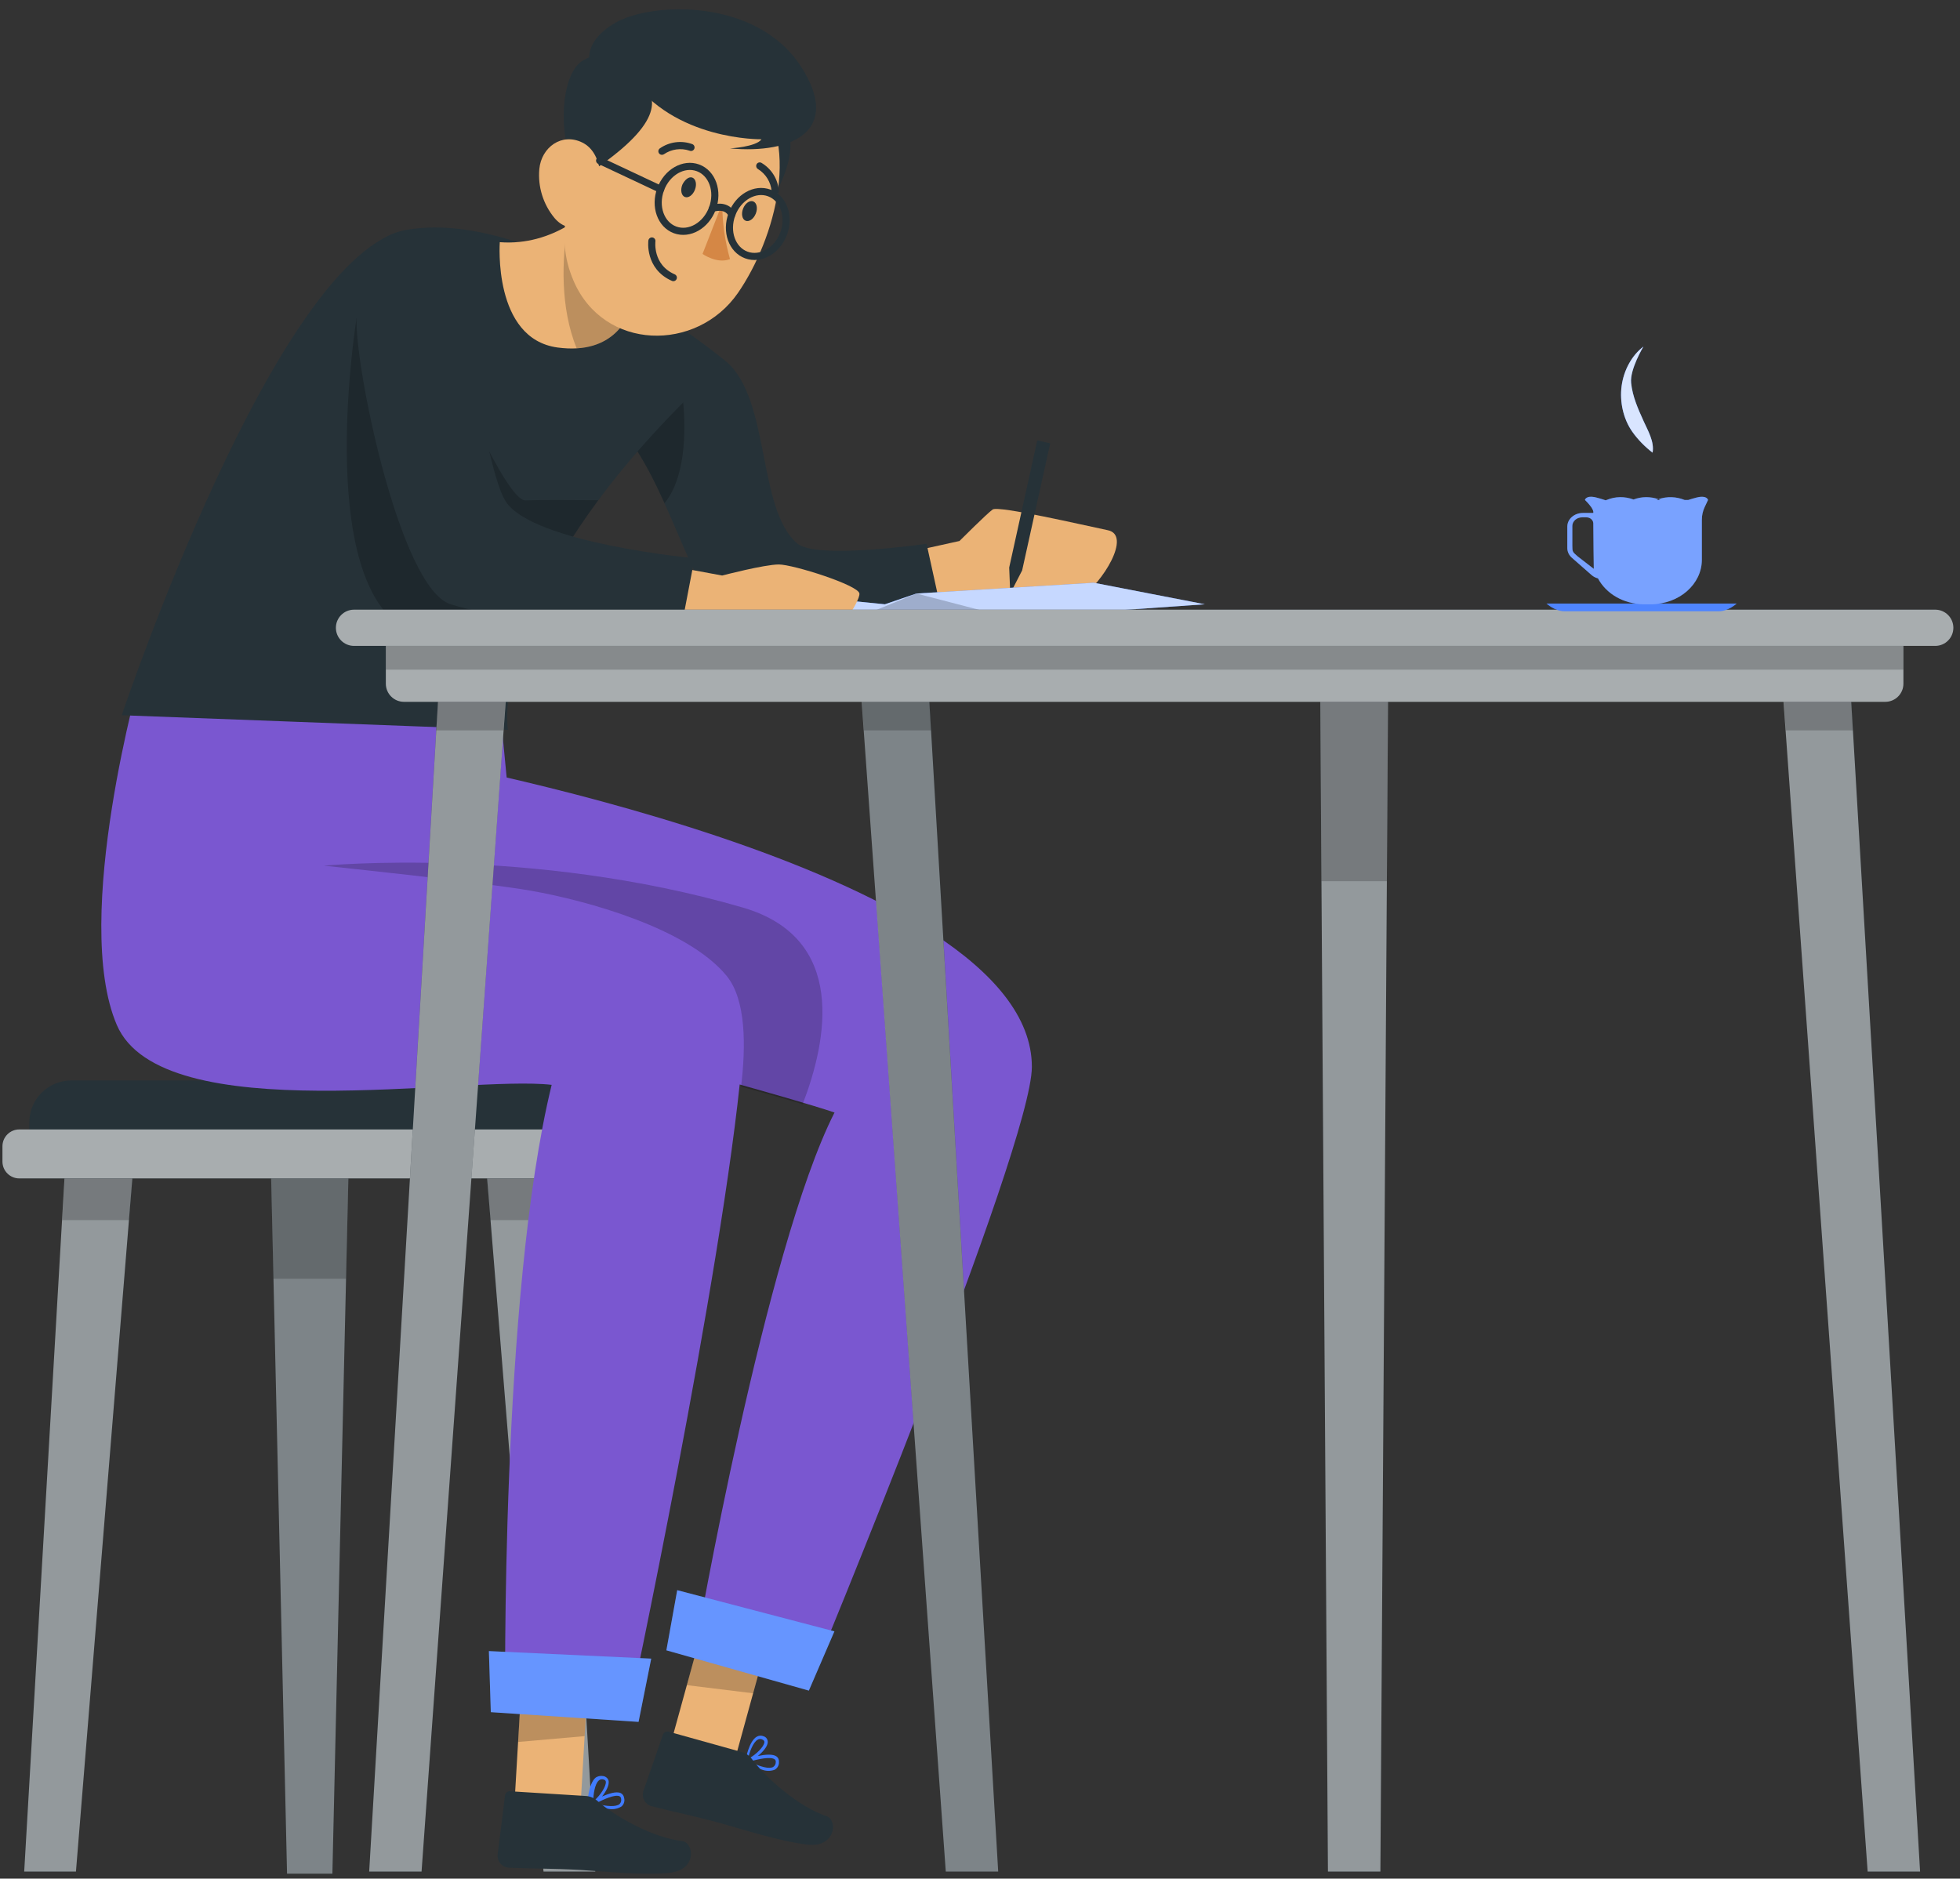 <svg width="145" height="139" viewBox="0 0 145 139" fill="none" xmlns="http://www.w3.org/2000/svg">
<rect x="0" y="0" width="145" height="139" fill="#333333" stroke="none"/>
<g id="Character">
<g id="Group">
<g id="Group_2">
<path id="Vector" d="M25.83 84.696L25.607 94.349L24.59 138.632H21.235L20.225 94.349L20.002 84.696H25.83Z" fill="#263238"/>
<path id="Vector_2" opacity="0.4" d="M25.83 84.696L25.607 94.349L24.59 138.632H21.235L20.225 94.349L20.002 84.696H25.83Z" fill="white"/>
<path id="Vector_3" opacity="0.2" d="M25.83 84.696L25.607 94.615H20.225L20.002 84.696H25.83Z" fill="black"/>
<g id="Group_3">
<g id="Group_4">
<path id="Vector_4" d="M44.044 138.477L40.946 85.379H35.88L40.218 138.477H44.044Z" fill="#263238"/>
<path id="Vector_5" opacity="0.5" d="M40.209 138.477H44.039L41.226 90.09L40.948 85.316H35.882L36.273 90.09L40.209 138.477Z" fill="white"/>
<path id="Vector_6" opacity="0.2" d="M35.882 85.316L36.272 90.275H41.226L40.948 85.316H35.882Z" fill="black"/>
</g>
<g id="Group_5">
<path id="Vector_7" d="M5.61 138.477L9.948 85.379H4.883L1.784 138.477H5.61Z" fill="#263238"/>
<path id="Vector_8" opacity="0.5" d="M5.619 138.477L9.555 90.09L9.946 85.316H4.88L4.601 90.09L1.79 138.477H5.619Z" fill="white"/>
<path id="Vector_9" opacity="0.2" d="M9.947 85.316L9.555 90.275H4.602L4.881 85.316H9.947Z" fill="black"/>
</g>
</g>
<path id="Vector_10" d="M5.269 79.943H40.56C42.271 79.943 43.66 81.332 43.66 83.043V87.19H2.169V83.043C2.169 81.332 3.558 79.943 5.269 79.943Z" fill="#263238"/>
<g id="Group_6">
<path id="Vector_11" d="M44.401 83.566H1.428C0.739 83.566 0.181 84.125 0.181 84.813V85.943C0.181 86.632 0.739 87.19 1.428 87.19H44.401C45.089 87.19 45.647 86.632 45.647 85.943V84.813C45.647 84.125 45.089 83.566 44.401 83.566Z" fill="#263238"/>
<path id="Vector_12" opacity="0.6" d="M44.401 83.566H1.428C0.739 83.566 0.181 84.125 0.181 84.813V85.943C0.181 86.632 0.739 87.19 1.428 87.19H44.401C45.089 87.19 45.647 86.632 45.647 85.943V84.813C45.647 84.125 45.089 83.566 44.401 83.566Z" fill="white"/>
</g>
</g>
<g id="&#38;lt;Group&#38;gt;">
<path id="Vector_13" d="M66.82 40.947L70.982 40.028C70.982 40.028 73.006 38.004 73.435 37.698C73.864 37.392 80.18 38.863 81.958 39.231C83.736 39.599 81.591 43.117 79.873 44.279C78.156 45.44 72.038 44.884 71.902 44.279L68.99 44.225L66.819 40.948L66.82 40.947Z" fill="#EBB376"/>
<path id="Vector_14" d="M46.618 32.59C47.61 33.985 48.428 35.609 49.16 37.233C50.815 40.879 52.018 44.512 53.717 45.442C56.172 46.781 69.434 44.276 69.434 44.276L68.547 40.234C68.547 40.234 60.382 41.424 58.974 40.209C56.005 37.655 57.009 29.54 53.717 26.744L50.505 29.391L46.618 32.59Z" fill="#263238"/>
<path id="Vector_15" opacity="0.2" d="M46.618 32.59C47.61 33.985 48.428 35.609 49.16 37.233C50.914 35.089 50.691 31.077 50.505 29.391L46.618 32.59Z" fill="black"/>
<path id="Vector_16" d="M38.018 134.156L42.957 133.477L43.641 121.738L38.709 122.421L38.018 134.156Z" fill="#EBB376"/>
<path id="Vector_17" opacity="0.2" d="M38.709 122.421L43.642 121.744L43.249 128.455L38.324 128.887L38.709 122.421Z" fill="black"/>
<path id="Vector_18" d="M38.216 65.143L36.938 51.872L10.448 49.702C10.448 49.702 5.256 67.926 8.64 75.832C11.981 83.64 34.443 79.532 40.812 80.267C37.005 95.834 37.377 126.255 37.377 126.255L46.473 126.95C46.473 126.95 53.471 94.169 54.886 78.593C55.841 68.082 47.132 68.344 38.217 65.144L38.216 65.143Z" fill="#7A57D0"/>
<path id="Vector_19" d="M36.31 126.682L47.241 127.401L48.177 122.721L36.168 122.163L36.31 126.682Z" fill="#407BFF"/>
<path id="Vector_20" d="M49.411 129.771L54.383 130.137L57.498 118.798L52.532 118.439L49.411 129.771Z" fill="#EBB376"/>
<path id="Vector_21" d="M55.074 130.359C55.08 130.372 55.078 130.388 55.088 130.398C55.1 130.404 55.115 130.405 55.13 130.403C55.515 130.62 55.923 130.796 56.346 130.925C56.655 131.051 57 131.057 57.313 130.941C57.522 130.822 57.644 130.594 57.625 130.355C57.64 130.204 57.577 130.057 57.457 129.965C57.175 129.755 56.584 129.817 56.063 129.927C56.443 129.618 56.776 129.229 56.798 128.918C56.809 128.714 56.692 128.528 56.497 128.467C56.328 128.397 56.16 128.405 55.998 128.489C55.394 128.82 55.16 130.212 55.142 130.286C55.142 130.286 55.23 130.287 55.23 130.287V130.288L55.14 130.293C55.14 130.298 55.057 130.301 55.057 130.307C55.059 130.326 55.063 130.344 55.075 130.359H55.074ZM55.445 130.082C55.403 130.094 55.368 130.106 55.333 130.116C55.45 129.659 55.7 128.907 56.062 128.714C56.142 128.665 56.238 128.652 56.328 128.678L56.382 128.698C56.537 128.761 56.557 128.851 56.548 128.918C56.506 129.254 55.935 129.812 55.445 130.081V130.082ZM55.463 130.338C56.119 130.14 57.029 129.96 57.309 130.171C57.369 130.216 57.4 130.288 57.391 130.362C57.398 130.512 57.325 130.655 57.2 130.738C56.911 130.895 56.274 130.747 55.463 130.338Z" fill="#407BFF"/>
<path id="Vector_22" opacity="0.2" d="M52.532 118.439L57.497 118.804L55.715 125.285L50.808 124.682L52.532 118.439Z" fill="black"/>
<path id="Vector_23" d="M60.016 124.208L51.515 121.659C51.515 121.659 56.59 92.445 61.738 82.314C61.352 82.185 60.841 82.02 60.209 81.829C59.071 81.479 57.56 81.043 55.784 80.54C43.43 77.046 18.393 70.495 18.393 70.495L29.831 55.925C29.831 55.925 76.346 64.132 76.337 78.937C76.333 84.843 60.016 124.208 60.016 124.208Z" fill="#7A57D0"/>
<path id="Vector_24" d="M49.298 122.107L59.839 125.087L61.73 120.704L50.1 117.656L49.298 122.107Z" fill="#407BFF"/>
<path id="Vector_25" opacity="0.2" d="M59.38 81.696C58.209 81.343 56.653 80.903 54.824 80.394C55.189 77.394 55.196 73.953 53.751 72.198C50.88 68.702 43.496 66.65 39.292 65.906C35.777 65.286 23.966 64.052 23.966 64.052C23.966 64.052 39.292 62.583 54.96 67.152C62.704 69.415 61.197 76.984 59.38 81.696Z" fill="black"/>
<path id="Vector_26" opacity="0.2" d="M36.31 126.682L47.241 127.401L48.177 122.721L36.168 122.163L36.31 126.682Z" fill="white"/>
<path id="Vector_27" opacity="0.2" d="M49.298 122.107L59.839 125.087L61.73 120.704L50.1 117.656L49.298 122.107Z" fill="white"/>
<path id="Vector_28" d="M54.871 129.633L49.486 128.13C49.301 128.07 49.101 128.171 49.041 128.356C49.04 128.358 49.039 128.36 49.039 128.362L47.586 132.553C47.456 133.017 47.724 133.499 48.188 133.634C50.075 134.128 51.001 134.27 53.376 134.912C54.831 135.314 57.67 136.246 59.745 136.482C61.822 136.719 61.999 134.66 61.142 134.378C59.109 133.697 56.676 131.579 55.62 130.14C55.433 129.892 55.171 129.714 54.872 129.633H54.871Z" fill="#263238"/>
<path id="Vector_29" d="M43.449 133.491C43.449 133.496 43.552 133.499 43.553 133.504C43.559 133.522 43.664 133.538 43.678 133.551C43.687 133.562 43.688 133.578 43.7 133.586C43.714 133.59 43.728 133.587 43.742 133.582C44.164 133.714 44.599 133.801 45.039 133.839C45.368 133.897 45.705 133.831 45.987 133.653C46.166 133.493 46.236 133.245 46.168 133.015C46.15 132.865 46.054 132.734 45.918 132.669C45.598 132.522 45.024 132.706 44.538 132.923C44.845 132.542 45.072 132.093 45.028 131.785C44.997 131.582 44.809 131.427 44.605 131.408C44.426 131.375 44.193 131.422 44.052 131.538C43.533 131.986 43.449 133.394 43.449 133.481V133.491ZM43.984 133.202C43.946 133.223 43.914 133.242 43.882 133.259C43.9 132.788 43.99 132 44.302 131.736C44.37 131.672 44.463 131.64 44.556 131.646L44.612 131.654C44.776 131.684 44.815 131.767 44.82 131.835C44.849 132.172 44.406 132.837 43.983 133.203L43.984 133.202ZM44.056 133.449C44.656 133.118 45.509 132.754 45.826 132.901C45.894 132.933 45.939 132.997 45.946 133.072C45.984 133.217 45.943 133.372 45.838 133.479C45.589 133.693 44.934 133.679 44.056 133.449Z" fill="#407BFF"/>
<path id="Vector_30" d="M43.328 132.883L37.748 132.535C37.554 132.514 37.38 132.655 37.359 132.849V132.855L36.811 137.256C36.781 137.737 37.143 138.153 37.624 138.189C39.574 138.279 40.508 138.224 42.965 138.358C44.472 138.448 47.443 138.768 49.522 138.567C51.602 138.365 51.347 136.315 50.449 136.217C48.319 135.975 45.498 134.409 44.166 133.222C43.932 133.019 43.637 132.9 43.328 132.882L43.328 132.883Z" fill="#263238"/>
<path id="Vector_31" d="M37.577 53.997C37.577 53.997 37.317 52.472 37.937 49.701C38.594 46.762 40.25 42.423 44.261 37.011C46.555 33.917 49.624 30.476 53.716 26.744C53.716 26.744 39.964 15.331 30.131 16.998C20.484 18.635 9.008 52.919 9.008 52.919L37.577 53.997Z" fill="#263238"/>
<path id="Vector_32" d="M49.728 22.463C48.382 21.868 46.783 22.463 46.783 22.463C46.783 22.463 46.2 25.575 42.66 25.774C42.232 25.799 41.761 25.78 41.246 25.712C36.447 25.055 36.974 17.919 36.974 17.919C38.965 18.068 40.651 17.485 41.972 16.716V16.71C44.073 15.489 45.245 13.784 45.245 13.784L49.728 22.463Z" fill="#EBB376"/>
<path id="Vector_33" opacity="0.2" d="M49.728 22.463C48.382 21.868 46.783 22.463 46.783 22.463C46.783 22.463 46.2 25.575 42.66 25.774C41.426 22.718 41.587 19.215 41.971 16.716V16.71C44.073 15.489 45.245 13.784 45.245 13.784L49.728 22.463Z" fill="black"/>
<g id="Group_7">
<path id="Vector_34" d="M53.737 8.969C51.229 9.588 51.288 12.231 54.489 17.517C57.215 15.809 59.238 11.285 58.205 9.576C57.172 7.868 55.921 8.439 53.737 8.969Z" fill="#263238"/>
<path id="Vector_35" d="M43.732 9.514C42.136 14.494 40.953 17.325 42.432 20.778C44.663 25.97 51.534 26.084 54.589 21.68C57.326 17.722 59.481 10.241 55.474 6.455C52.625 3.735 48.11 3.84 45.39 6.689C44.625 7.489 44.058 8.457 43.732 9.514Z" fill="#EBB376"/>
<path id="Vector_36" d="M50.475 13.676C50.322 14.072 50.408 14.475 50.667 14.574C50.926 14.674 51.255 14.437 51.409 14.042C51.563 13.646 51.482 13.246 51.226 13.142C50.971 13.037 50.655 13.297 50.475 13.676Z" fill="#263238"/>
<path id="Vector_37" d="M54.973 15.436C54.819 15.832 54.905 16.235 55.164 16.334C55.423 16.433 55.757 16.2 55.915 15.8C56.072 15.399 55.982 15 55.723 14.901C55.465 14.802 55.127 15.04 54.973 15.436Z" fill="#263238"/>
<path id="Vector_38" d="M53.432 15.05C53.432 16.444 53.626 17.831 54.005 19.173C53.035 19.548 51.974 18.788 51.974 18.788L53.432 15.05V15.05Z" fill="#D58745"/>
<path id="Vector_39" d="M47.349 5.958C49.32 7.623 48.086 9.966 42.868 13.269C41.187 10.525 41.39 5.568 43.08 4.508C44.77 3.449 45.627 4.507 47.35 5.958H47.349Z" fill="#263238"/>
<path id="Vector_40" d="M39.9 12.501C39.779 13.812 40.183 15.117 41.023 16.131C42.148 17.46 43.683 16.688 44.189 15.119C44.644 13.703 44.603 11.303 43.083 10.548C41.562 9.794 40.054 10.894 39.899 12.501H39.9Z" fill="#EBB376"/>
<g id="Group_8">
<path id="Vector_41" d="M52.704 15.422C52.235 16.69 50.998 17.4 49.939 17.008C48.882 16.616 48.404 15.272 48.873 14.005C49.343 12.737 50.58 12.027 51.639 12.419C52.697 12.811 53.174 14.155 52.704 15.422Z" stroke="#263238" stroke-width="0.526" stroke-linecap="round" stroke-linejoin="round"/>
<path id="Vector_42" d="M57.975 17.28C57.506 18.547 56.268 19.258 55.21 18.866C54.153 18.474 53.675 17.129 54.145 15.862C54.614 14.595 55.852 13.884 56.91 14.276C57.968 14.668 58.445 16.013 57.976 17.28H57.975Z" stroke="#263238" stroke-width="0.526" stroke-linecap="round" stroke-linejoin="round"/>
<path id="Vector_43" d="M52.704 15.422C52.704 15.422 53.69 15.036 54.144 15.862" stroke="#263238" stroke-width="0.526" stroke-linecap="round" stroke-linejoin="round"/>
<path id="Vector_44" d="M48.874 14.005L44.359 11.881" stroke="#263238" stroke-width="0.526" stroke-linecap="round" stroke-linejoin="round"/>
</g>
<path id="Vector_45" d="M48.84 11.423C48.927 11.469 49.033 11.465 49.117 11.412C49.673 11.031 50.376 10.933 51.014 11.15C51.147 11.209 51.303 11.148 51.361 11.015C51.42 10.882 51.36 10.726 51.227 10.667H51.226C50.426 10.373 49.532 10.485 48.83 10.968C48.706 11.044 48.667 11.206 48.743 11.33C48.744 11.332 48.745 11.334 48.746 11.336C48.772 11.37 48.804 11.399 48.839 11.424L48.84 11.423Z" fill="#263238"/>
<path id="Vector_46" d="M57.235 14.32C57.276 14.355 57.325 14.377 57.379 14.383C57.524 14.369 57.63 14.241 57.617 14.097C57.617 14.095 57.617 14.093 57.617 14.091C57.544 13.239 57.061 12.475 56.323 12.044C56.193 11.979 56.034 12.03 55.969 12.16C55.907 12.291 55.958 12.447 56.085 12.516C56.658 12.873 57.029 13.48 57.085 14.153C57.108 14.229 57.164 14.29 57.236 14.321L57.235 14.32Z" fill="#263238"/>
<path id="Vector_47" d="M48.227 17.829C48.227 17.829 47.974 19.732 49.813 20.541" stroke="#263238" stroke-width="0.526" stroke-linecap="round" stroke-linejoin="round"/>
<path id="Vector_48" d="M43.703 4.956C43.703 4.956 42.876 3.208 45.543 1.676C48.209 0.142 55.999 -0.164 59.278 4.956C62.283 9.646 58.651 11.408 54.006 10.98C54.006 10.98 55.941 10.872 56.335 10.305C56.335 10.305 49.837 10.42 46.617 5.664L43.704 4.955L43.703 4.956Z" fill="#263238"/>
</g>
<path id="Vector_49" d="M74.66 41.992L74.738 43.914L75.618 42.203L77.694 32.8L76.735 32.588L74.66 41.992Z" fill="#263238"/>
<g id="Group_9">
<path id="Vector_50" d="M89.134 44.71L80.917 43.117L67.796 43.914L65.465 44.71L57.431 43.914L49.793 45.439H78.71L89.134 44.71Z" fill="#407BFF"/>
<path id="Vector_51" opacity="0.7" d="M89.134 44.71L80.917 43.117L67.796 43.914L65.465 44.71L57.431 43.914L49.793 45.439H78.71L89.134 44.71Z" fill="white"/>
<path id="Vector_52" opacity="0.2" d="M67.796 43.914L73.928 45.508L64.055 45.446L67.796 43.914Z" fill="black"/>
<path id="Vector_53" opacity="0.2" d="M57.431 43.914L62.216 45.44H49.793L57.431 43.914Z" fill="black"/>
</g>
<path id="Vector_54" opacity="0.2" d="M29.822 46.452C32.488 48.108 35.408 49.1 37.938 49.701C38.595 46.762 40.25 42.423 44.262 37.011C42.563 36.998 39.86 36.98 38.88 37.023C37.405 37.085 33.096 26.744 33.096 26.744L26.393 23.452C26.393 23.452 23.281 42.386 29.822 46.452Z" fill="black"/>
<path id="Vector_55" d="M49.015 41.765L53.424 42.583C53.424 42.583 56.55 41.765 57.617 41.765C58.684 41.765 63.508 43.297 63.579 43.913C63.649 44.53 61.628 47.357 61.056 47.79C60.483 48.223 56.297 47.169 56.297 47.169C56.297 47.169 53.428 47.46 52.704 46.449L48.216 45.834L49.015 41.764V41.765Z" fill="#EBB376"/>
<path id="Vector_56" d="M29.483 17.163C34.093 15.863 35.441 33.98 37.403 37.084C39.364 40.189 51.383 41.306 51.383 41.306L50.399 46.449C50.399 46.449 38.88 46.449 33.339 44.71C29.533 43.516 26.145 26.64 26.39 23.452C26.635 20.264 26.852 17.905 29.483 17.163Z" fill="#263238"/>
</g>
<g id="Group_10">
<g id="Group_11">
<path id="Vector_57" d="M69.968 138.477L63.58 49.549H68.619L73.845 138.477H69.968Z" fill="#263238"/>
<path id="Vector_58" opacity="0.4" d="M69.968 138.477L63.913 54.268L63.578 49.702H68.619L68.892 54.268L73.847 138.477H69.968Z" fill="white"/>
<path id="Vector_59" opacity="0.2" d="M68.892 54.042H63.913L63.578 49.702H68.62L68.892 54.042Z" fill="black"/>
</g>
<g id="Group_12">
<path id="Vector_60" d="M98.24 138.477L97.659 49.549H102.698L102.117 138.477H98.24Z" fill="#263238"/>
<path id="Vector_61" opacity="0.5" d="M102.121 138.477H98.24L97.759 65.03L97.66 49.702H102.701L102.601 65.03L102.121 138.477Z" fill="white"/>
<path id="Vector_62" opacity="0.2" d="M102.701 49.702L102.601 65.201H97.76L97.66 49.702H102.701Z" fill="black"/>
</g>
<g id="Group_13">
<path id="Vector_63" d="M138.168 138.477L131.78 49.549H136.819L142.045 138.477H138.168Z" fill="#263238"/>
<path id="Vector_64" opacity="0.5" d="M138.168 138.477L132.113 54.268L131.778 49.702H136.819L137.092 54.268L142.047 138.477H138.168Z" fill="white"/>
<path id="Vector_65" opacity="0.2" d="M137.092 54.042H132.113L131.778 49.702H136.82L137.092 54.042Z" fill="black"/>
</g>
<g id="Group_14">
<path id="Vector_66" d="M27.311 138.477L32.538 49.549H37.577L31.189 138.477H27.311Z" fill="#263238"/>
<path id="Vector_67" opacity="0.5" d="M31.187 138.477H27.312L32.262 54.268L32.535 49.702H37.576L37.241 54.268L31.187 138.477Z" fill="white"/>
<path id="Vector_68" opacity="0.2" d="M32.535 49.702H37.576L37.241 54.042H32.262L32.535 49.702Z" fill="black"/>
</g>
<path id="Vector_69" d="M28.544 47.17H140.814V50.587C140.814 51.327 140.213 51.928 139.473 51.928H29.884C29.144 51.928 28.544 51.327 28.544 50.587V47.17Z" fill="#263238"/>
<g id="Group_15" opacity="0.6">
<path id="Vector_70" d="M28.544 47.17H140.814V50.587C140.814 51.327 140.213 51.928 139.473 51.928H29.884C29.144 51.928 28.544 51.327 28.544 50.587V47.17Z" fill="white"/>
</g>
<path id="Vector_71" opacity="0.2" d="M140.814 47.169H28.544V49.549H140.814V47.169Z" fill="black"/>
<path id="Vector_72" d="M143.168 47.79H26.189C25.449 47.79 24.849 47.19 24.849 46.45C24.849 45.709 25.449 45.109 26.189 45.109H143.168C143.909 45.109 144.509 45.709 144.509 46.45C144.509 47.19 143.908 47.79 143.168 47.79Z" fill="#263238"/>
<g id="Group_16" opacity="0.6">
<path id="Vector_73" d="M143.168 47.79H26.189C25.449 47.79 24.849 47.19 24.849 46.45C24.849 45.709 25.449 45.109 26.189 45.109H143.168C143.909 45.109 144.509 45.709 144.509 46.45C144.509 47.19 143.908 47.79 143.168 47.79Z" fill="white"/>
</g>
</g>
<g id="Group_17">
<path id="Vector_74" d="M127.138 45.229H115.752C115.012 45.229 114.411 44.657 114.411 44.657H128.478C128.478 44.657 127.878 45.229 127.137 45.229H127.138Z" fill="#407BFF"/>
<path id="Vector_75" d="M125.526 36.808C125.304 36.865 125.087 36.929 124.895 36.992H124.631C124.001 36.738 123.328 36.716 122.692 36.935C122.734 36.95 122.782 36.971 122.83 36.992H122.548C122.596 36.971 122.644 36.95 122.692 36.935C122.085 36.73 121.449 36.73 120.848 36.957C120.194 36.716 119.497 36.724 118.855 36.992C118.837 36.999 118.813 37.006 118.795 37.013V37.02C118.765 37.013 118.741 36.999 118.711 36.992C118.519 36.928 118.309 36.865 118.087 36.808C117.318 36.617 117.252 36.992 117.252 36.992L117.283 37.02C117.355 37.09 117.535 37.274 117.679 37.472L117.709 37.508C117.823 37.678 117.907 37.847 117.865 37.953H117.096C116.466 37.953 115.949 38.405 115.949 38.956V40.554C115.949 40.823 116.07 41.077 116.285 41.268L117.744 42.548C117.876 42.668 118.039 42.746 118.218 42.795C118.813 43.919 120.104 44.703 121.61 44.703H122.157C124.223 44.703 125.903 43.226 125.903 41.417V38.456C125.903 38.131 125.975 37.805 126.113 37.516L126.36 36.992C126.36 36.992 126.294 36.618 125.525 36.809L125.526 36.808ZM116.729 41.177C116.339 40.83 116.321 40.851 116.321 40.371V38.914C116.321 38.568 116.645 38.278 117.042 38.278H117.36C117.642 38.278 117.864 38.476 117.871 38.717C117.877 39.713 117.9 42.053 117.907 42.088L116.73 41.177H116.729Z" fill="#407BFF"/>
<path id="Vector_76" d="M121.593 31.156C121.186 30.26 120.77 29.337 120.669 28.328C120.567 27.319 121.579 25.644 121.579 25.644C120.726 26.292 120.125 27.381 119.967 28.561C119.81 29.741 120.098 30.994 120.74 31.92C121.159 32.524 121.713 33.074 122.256 33.491C122.402 32.692 121.92 31.878 121.592 31.157L121.593 31.156Z" fill="#407BFF"/>
<g id="Group_18" opacity="0.2">
<path id="Vector_77" opacity="0.4" d="M127.138 45.229H115.752C115.012 45.229 114.411 44.657 114.411 44.657H128.478C128.478 44.657 127.878 45.229 127.137 45.229H127.138Z" fill="white"/>
</g>
<path id="Vector_78" opacity="0.3" d="M125.526 36.808C125.304 36.865 125.087 36.929 124.895 36.992H124.631C124.001 36.738 123.328 36.716 122.692 36.935C122.734 36.95 122.782 36.971 122.83 36.992H122.548C122.596 36.971 122.644 36.95 122.692 36.935C122.085 36.73 121.449 36.73 120.848 36.957C120.194 36.716 119.497 36.724 118.855 36.992C118.837 36.999 118.813 37.006 118.795 37.013V37.02C118.765 37.013 118.741 36.999 118.711 36.992C118.519 36.928 118.309 36.865 118.087 36.808C117.318 36.617 117.252 36.992 117.252 36.992L117.283 37.02C117.355 37.09 117.535 37.274 117.679 37.472L117.709 37.508C117.823 37.678 117.907 37.847 117.865 37.953H117.096C116.466 37.953 115.949 38.405 115.949 38.956V40.554C115.949 40.823 116.07 41.077 116.285 41.268L117.744 42.548C117.876 42.668 118.039 42.746 118.218 42.795C118.813 43.919 120.104 44.703 121.61 44.703H122.157C124.223 44.703 125.903 43.226 125.903 41.417V38.456C125.903 38.131 125.975 37.805 126.113 37.516L126.36 36.992C126.36 36.992 126.294 36.618 125.525 36.809L125.526 36.808ZM116.729 41.177C116.339 40.83 116.321 40.851 116.321 40.371V38.914C116.321 38.568 116.645 38.278 117.042 38.278H117.36C117.642 38.278 117.864 38.476 117.871 38.717C117.877 39.713 117.9 42.053 117.907 42.088L116.73 41.177H116.729Z" fill="white"/>
<path id="Vector_79" opacity="0.8" d="M121.593 31.156C121.186 30.26 120.77 29.337 120.669 28.328C120.567 27.319 121.579 25.644 121.579 25.644C120.726 26.292 120.125 27.381 119.967 28.561C119.81 29.741 120.098 30.994 120.74 31.92C121.159 32.524 121.713 33.074 122.256 33.491C122.402 32.692 121.92 31.878 121.592 31.157L121.593 31.156Z" fill="white"/>
</g>
</g>
</g>
</svg>

